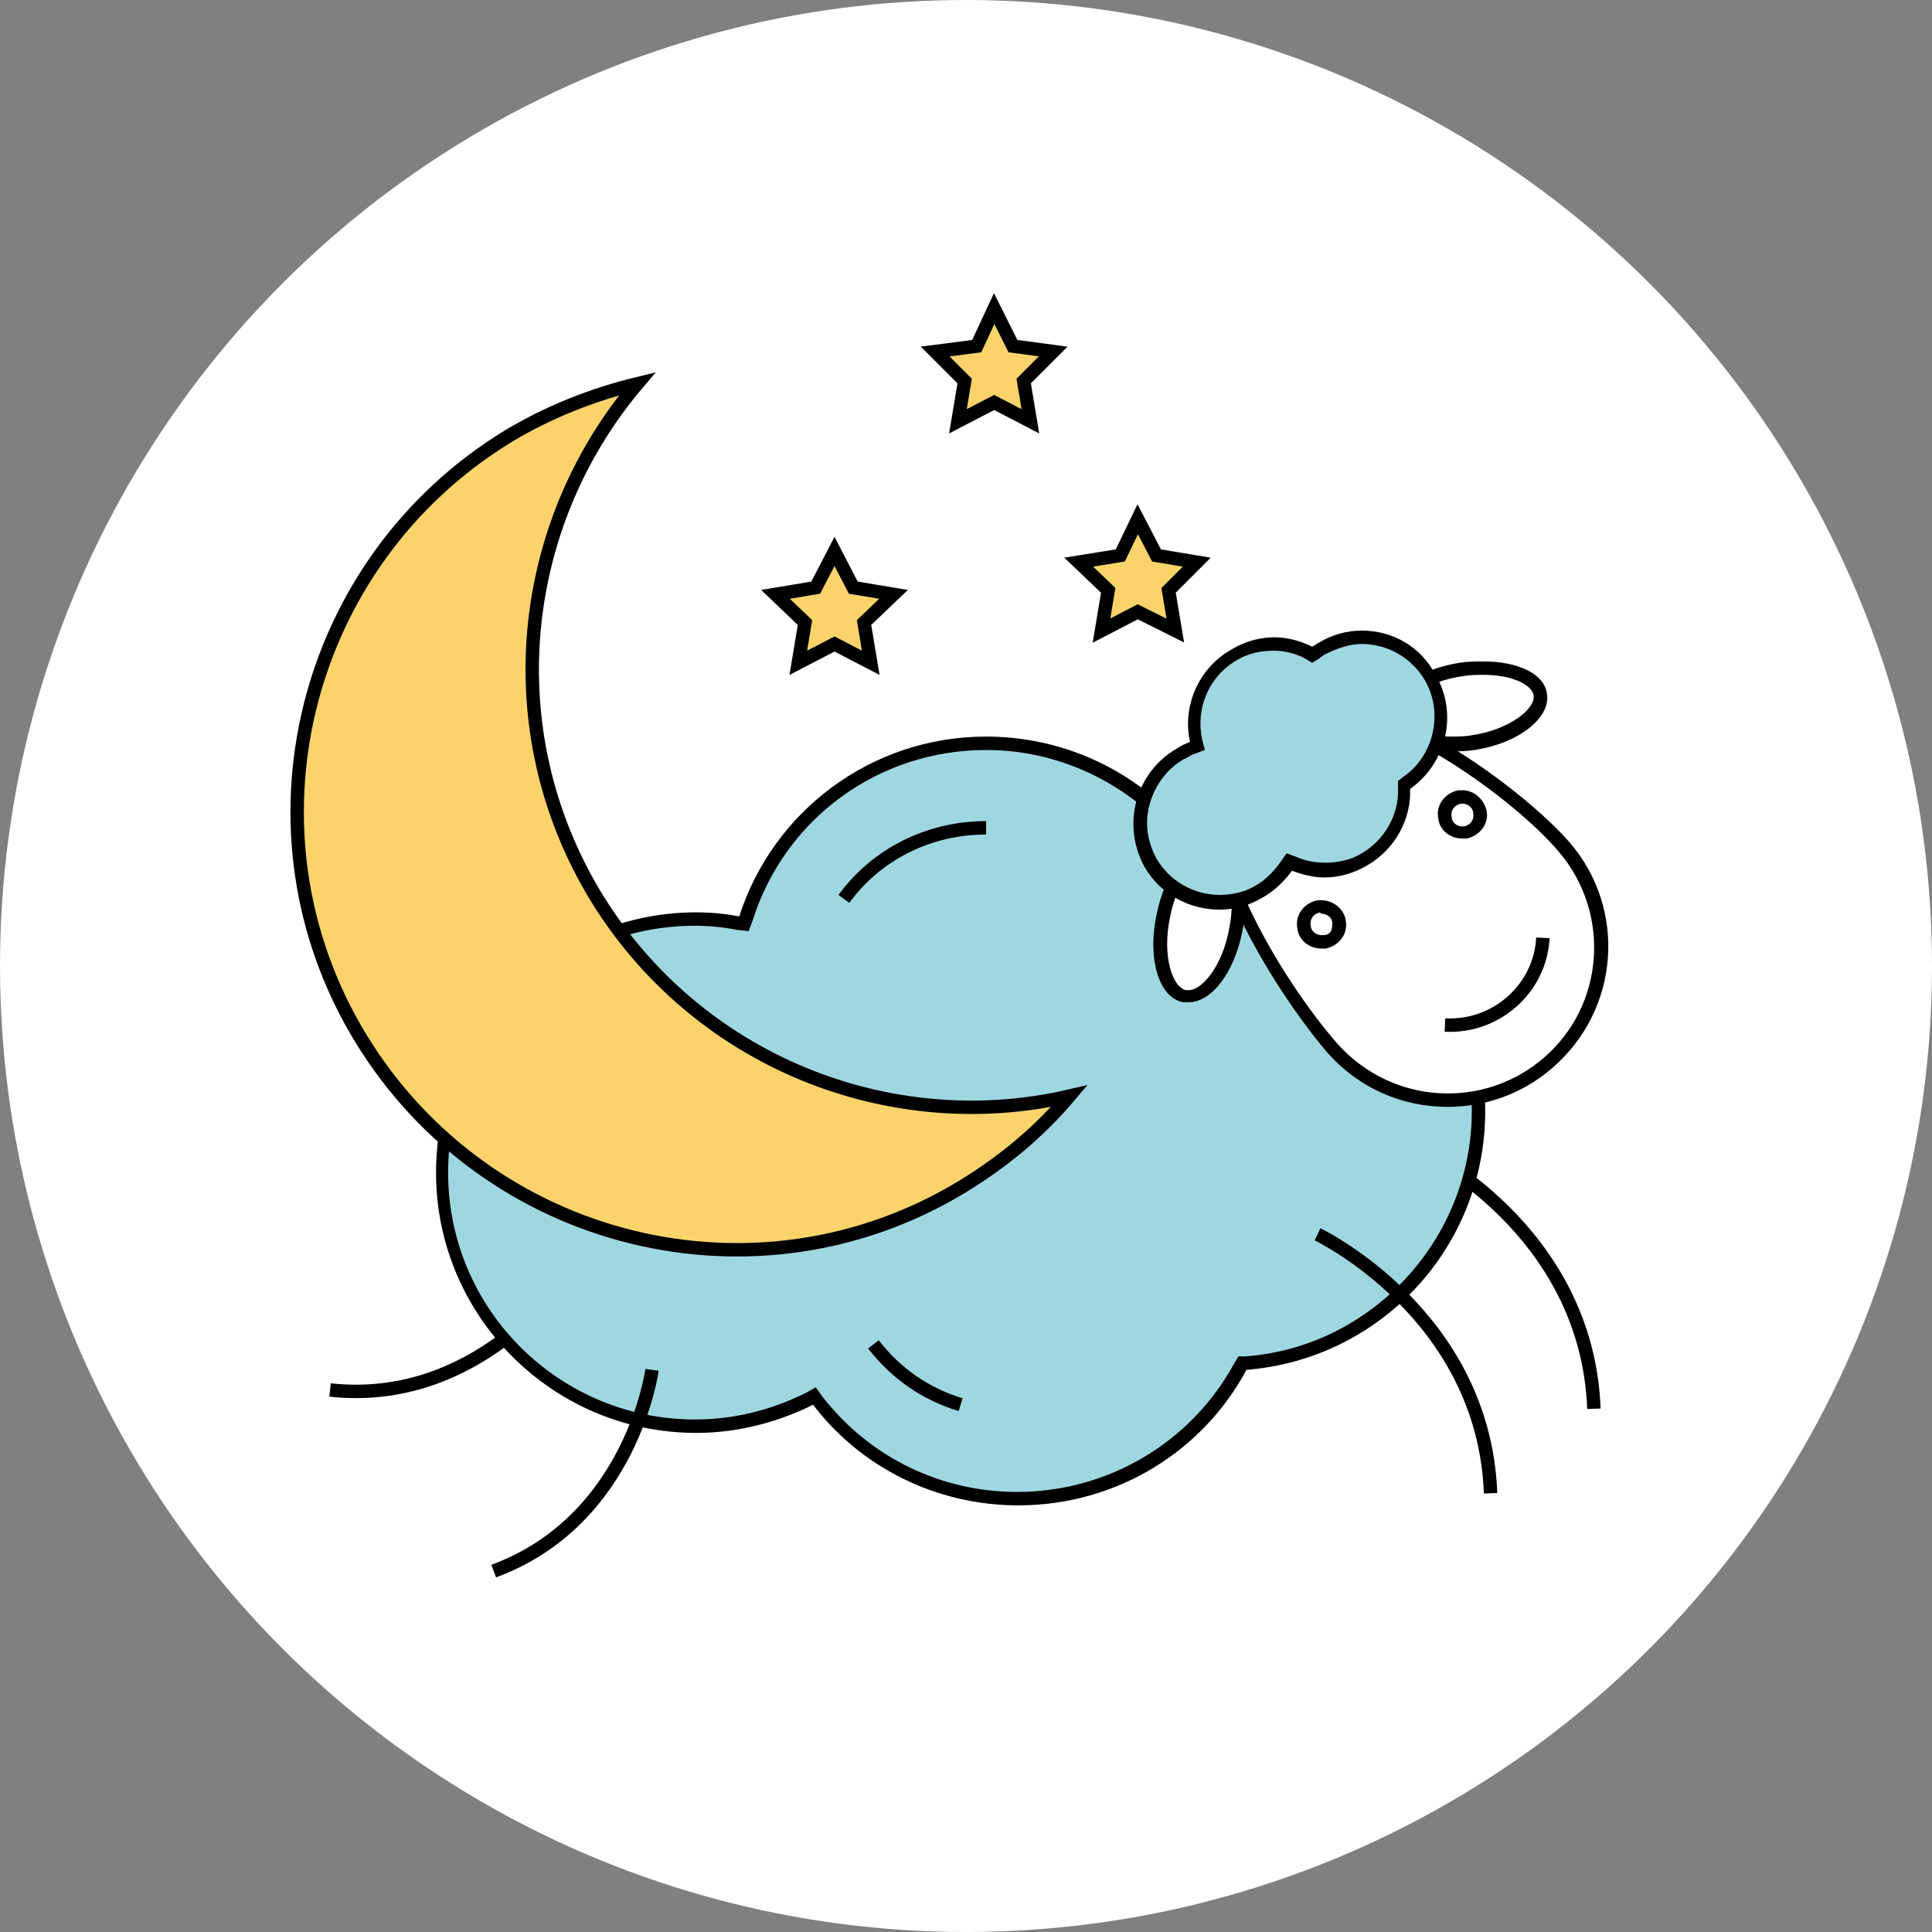 <svg version="1.1" id="Layer_1" xmlns="http://www.w3.org/2000/svg" x="0" y="0" viewBox="0 0 144 144" xml:space="preserve"><rect x="0" y="0" width="144" height="144" fill="#808080" stroke="none"/><style>.st0{fill:#fff}.st1,.st3{fill:#fad46b;stroke:#000;stroke-miterlimit:10}.st3{fill:none}.st4{fill:#9fd7e1}</style><circle class="st0" cx="72" cy="72" r="72"/><path class="st1" d="m74.1 23 1.4 2.8 3 .4-2.2 2.2.5 3-2.7-1.4-2.7 1.4.5-3-2.2-2.2 3.1-.4z"/><path fill="none" stroke="#525252" stroke-miterlimit="10" d="M88 72.7v2.6"/><path class="st1" d="m62.2 41.1 1.4 2.7 3 .5-2.2 2.1.5 3-2.7-1.4-2.7 1.4.5-3-2.2-2.1 3-.5zm22.6-2.4 1.4 2.7 3 .5-2.1 2.1.5 3-2.8-1.4-2.7 1.4.5-3-2.2-2.1 3.1-.5z"/><path class="st3" d="M105.9 85.7s12.4 5.9 12.9 19.3m-76.9-9.5s-6.4 9.3-17.3 8.1"/><path class="st4" d="M75.9 111.7c-5.9 0-11.3-2.7-14.9-7.3l-.3-.3-.4.2c-2.7 1.3-5.5 2-8.5 2-10.4 0-18.9-8.5-18.9-18.9s8.5-18.9 18.9-18.9c1 0 2.1.1 3.2.3l.4.1.1-.4c2.5-7.8 9.7-13.1 18-13.1 6.3 0 12.2 3.1 15.7 8.4l.2.2h.3c.6-.1 1.1-.1 1.7-.1 10.4 0 18.9 8.5 18.9 18.9 0 9.8-7.6 18-17.4 18.8h-.3l-.1.2c-3.4 6.2-9.7 9.9-16.6 9.9"/><path d="M73.5 55.9c6.1 0 11.8 3.1 15.3 8.2l.3.5.6-.1c.6-.1 1.1-.1 1.6-.1 10.1 0 18.4 8.2 18.4 18.4 0 9.5-7.4 17.6-16.9 18.3h-.5l-.3.5c-3.2 5.9-9.4 9.6-16.2 9.6-5.7 0-11-2.6-14.5-7.1l-.5-.7-.7.4c-2.6 1.3-5.4 2-8.3 2-10.1 0-18.4-8.2-18.4-18.4S41.6 69 51.8 69c1 0 2.1.1 3.1.3l.9.1.3-.8c2.4-7.6 9.4-12.7 17.4-12.7m0-1c-8.6 0-15.9 5.6-18.4 13.4-1.1-.2-2.1-.3-3.2-.3-10.7 0-19.4 8.7-19.4 19.4s8.7 19.4 19.4 19.4c3.1 0 6.1-.8 8.7-2.1 3.5 4.6 9.1 7.5 15.3 7.5 7.4 0 13.8-4.1 17-10.1 10-.8 17.8-9.1 17.8-19.3 0-10.7-8.7-19.4-19.4-19.4-.6 0-1.2 0-1.7.1-3.4-5.2-9.4-8.6-16.1-8.6"/><path d="M65.1 100.2c1.7 2.2 3.9 3.7 6.5 4.5" fill="#9fd7e1" stroke="#000" stroke-miterlimit="10"/><path class="st3" d="M73.5 61.7c-4.3 0-8.2 2-10.6 5.3"/><path class="st0" d="M108 82.1c-3.3 0-6.5-1.5-8.7-4-4.6-5.4-12.4-18.3-7.1-23.9 1.2-1.3 2.8-1.9 4.8-1.9 6.7 0 16.3 7.1 19.6 11 4.1 4.8 3.5 12-1.2 16.1-2.1 1.7-4.7 2.7-7.4 2.7"/><path d="M97 51.7v1c6.6 0 16 7 19.2 10.8 3.9 4.6 3.4 11.5-1.2 15.4-2 1.7-4.5 2.6-7.1 2.6-3.2 0-6.2-1.4-8.3-3.8-4.5-5.2-12.2-17.8-7.1-23.3 1.1-1.2 2.5-1.7 4.4-1.7zm0 0c-2 0-3.8.6-5.2 2-5.8 6.2 2.8 19.6 7 24.6 2.4 2.8 5.7 4.2 9.1 4.2 2.7 0 5.5-.9 7.8-2.9 5-4.3 5.6-11.8 1.3-16.8-3.3-3.8-13-11.1-20-11.1"/><path class="st0" d="M98.5 70.3c-.7 0-1.2-.5-1.3-1.1-.1-.4 0-.7.2-1s.5-.5.9-.5h.2c.7 0 1.2.5 1.3 1.1.1.7-.4 1.4-1.1 1.5z"/><path d="M98.5 68.1c.4 0 .8.3.8.7 0 .2 0 .4-.1.6s-.3.3-.6.3h-.1c-.4 0-.8-.3-.8-.7-.1-.5.2-.9.7-1 0 .1.1.1.1.1m0-1h-.3c-1 .2-1.7 1.1-1.5 2.1.1.9.9 1.5 1.8 1.5h.3c1-.2 1.7-1.1 1.5-2.1-.1-.8-.9-1.5-1.8-1.5"/><path class="st0" d="M109 62.1c-.7 0-1.2-.5-1.3-1.1-.1-.4 0-.7.2-1s.5-.5.9-.5h.2c.7 0 1.2.5 1.3 1.1.1.4 0 .7-.2 1s-.5.5-.9.5z"/><path d="M109 59.9c.4 0 .8.3.8.7.1.5-.2.9-.7 1h-.1c-.4 0-.8-.3-.8-.7-.1-.5.2-.9.7-1zm0-1h-.3c-1 .2-1.7 1.1-1.5 2.1.1.9.9 1.5 1.8 1.5h.3c1-.2 1.7-1.1 1.5-2.1-.2-.8-.9-1.5-1.8-1.5"/><path class="st0" d="M88.5 74.2h-.3c-1.5-.3-2.2-3-1.6-5.9.6-3.1 2.3-4.9 3.5-4.9h.3c1.5.3 2.2 3 1.6 5.9-.6 3.1-2.2 4.9-3.5 4.9"/><path d="M90.2 63.9h.2c1 .2 1.8 2.5 1.2 5.4-.5 2.7-2 4.5-3 4.5h-.2c-1-.2-1.8-2.5-1.2-5.4.5-2.7 2-4.5 3-4.5m0-1c-1.7 0-3.4 2.2-4 5.3-.7 3.3.2 6.2 2 6.5h.4c1.7 0 3.4-2.2 4-5.3.7-3.3-.2-6.2-2-6.5z"/><path class="st0" d="M108.1 55.4c-2.2 0-4-.8-4.2-1.9-.2-1.5 2-3.1 5-3.6.6-.1 1.1-.1 1.7-.1 2.2 0 4 .8 4.2 1.9q.15 1.05-1.2 2.1c-1 .7-2.3 1.3-3.8 1.5-.5.1-1.1.1-1.7.1"/><path d="M110.6 50.3c2.2 0 3.6.8 3.7 1.5.2 1-1.8 2.6-4.6 3-.5.1-1.1.1-1.6.1-2.2 0-3.6-.8-3.7-1.5-.1-.5.3-1.1 1-1.6.9-.7 2.2-1.2 3.6-1.4.6-.1 1.1-.1 1.6-.1m0-1c-.6 0-1.2 0-1.8.1-3.3.5-5.7 2.4-5.4 4.2.2 1.4 2.2 2.4 4.7 2.4.6 0 1.2 0 1.8-.1 3.3-.5 5.7-2.4 5.4-4.2-.2-1.5-2.2-2.4-4.7-2.4"/><path class="st4" d="M90.9 67.3c-2.1 0-4.1-1.1-5.1-3-.8-1.4-1-3-.6-4.5s1.4-2.8 2.8-3.6c.3-.2.6-.3.9-.4l.4-.2-.1-.4c-.5-2.5.6-5.1 2.8-6.4.9-.5 1.9-.8 3-.8.9 0 1.8.2 2.6.6l.3.1.2-.2c.1-.1.3-.2.4-.3.9-.5 1.9-.8 3-.8 2.1 0 4.1 1.1 5.1 3 1.5 2.7.8 6.1-1.8 7.9l-.2.2v.3c.1 2.2-1.1 4.2-3 5.3-.9.5-1.9.8-3 .8-.8 0-1.5-.1-2.3-.4l-.4-.2-.2.3c-.5.8-1.2 1.4-2 1.9-.7.5-1.7.8-2.8.8"/><path d="M101.5 48c1.9 0 3.7 1 4.7 2.7 1.4 2.4.7 5.6-1.6 7.2l-.4.3v.5c.1 2-1 3.9-2.7 4.9-.8.5-1.8.7-2.7.7-.7 0-1.4-.1-2.1-.4l-.8-.3-.5.7c-.5.7-1.1 1.3-1.8 1.7-.8.5-1.8.7-2.7.7-1.9 0-3.7-1-4.7-2.7-.7-1.3-.9-2.7-.5-4.1s1.3-2.6 2.5-3.3c.3-.1.5-.3.8-.4l.8-.3-.2-.8c-.5-2.3.5-4.7 2.6-5.9.8-.5 1.8-.7 2.7-.7.8 0 1.7.2 2.4.6l.5.3.5-.3c.1-.1.3-.2.4-.3 1-.5 1.9-.8 2.8-.8m0-1c-1.1 0-2.2.3-3.2.9-.2.1-.3.2-.5.3-.8-.4-1.8-.7-2.8-.7-1.1 0-2.2.3-3.2.9-2.5 1.4-3.7 4.3-3.1 6.9-.3.1-.7.3-1 .5-3.1 1.8-4.1 5.7-2.4 8.8 1.2 2.1 3.4 3.2 5.6 3.2 1.1 0 2.2-.3 3.2-.9.9-.5 1.6-1.2 2.2-2 .8.3 1.6.5 2.4.5 1.1 0 2.2-.3 3.2-.9 2.1-1.2 3.3-3.5 3.2-5.7 2.7-1.9 3.6-5.6 1.9-8.5-1.1-2.1-3.2-3.3-5.5-3.3"/><path d="M115 69.9c-.2 3.8-3.5 6.7-7.3 6.5" fill="#fff" stroke="#000" stroke-miterlimit="10"/><path class="st3" d="M98.2 92s12.4 5.9 12.9 19.3m-62.5-9.2s-1.5 11.2-11.8 15"/><path class="st1" d="M44.4 66.8c-7.5-12.4-5.8-27.7 3.1-38.2-3.3.8-6.6 2.1-9.6 3.9-15.4 9.4-20.4 29.5-11 44.9s29.5 20.4 44.9 11c3.1-1.9 5.7-4.1 7.9-6.7-13.4 3.1-27.8-2.6-35.3-14.9z"/></svg>